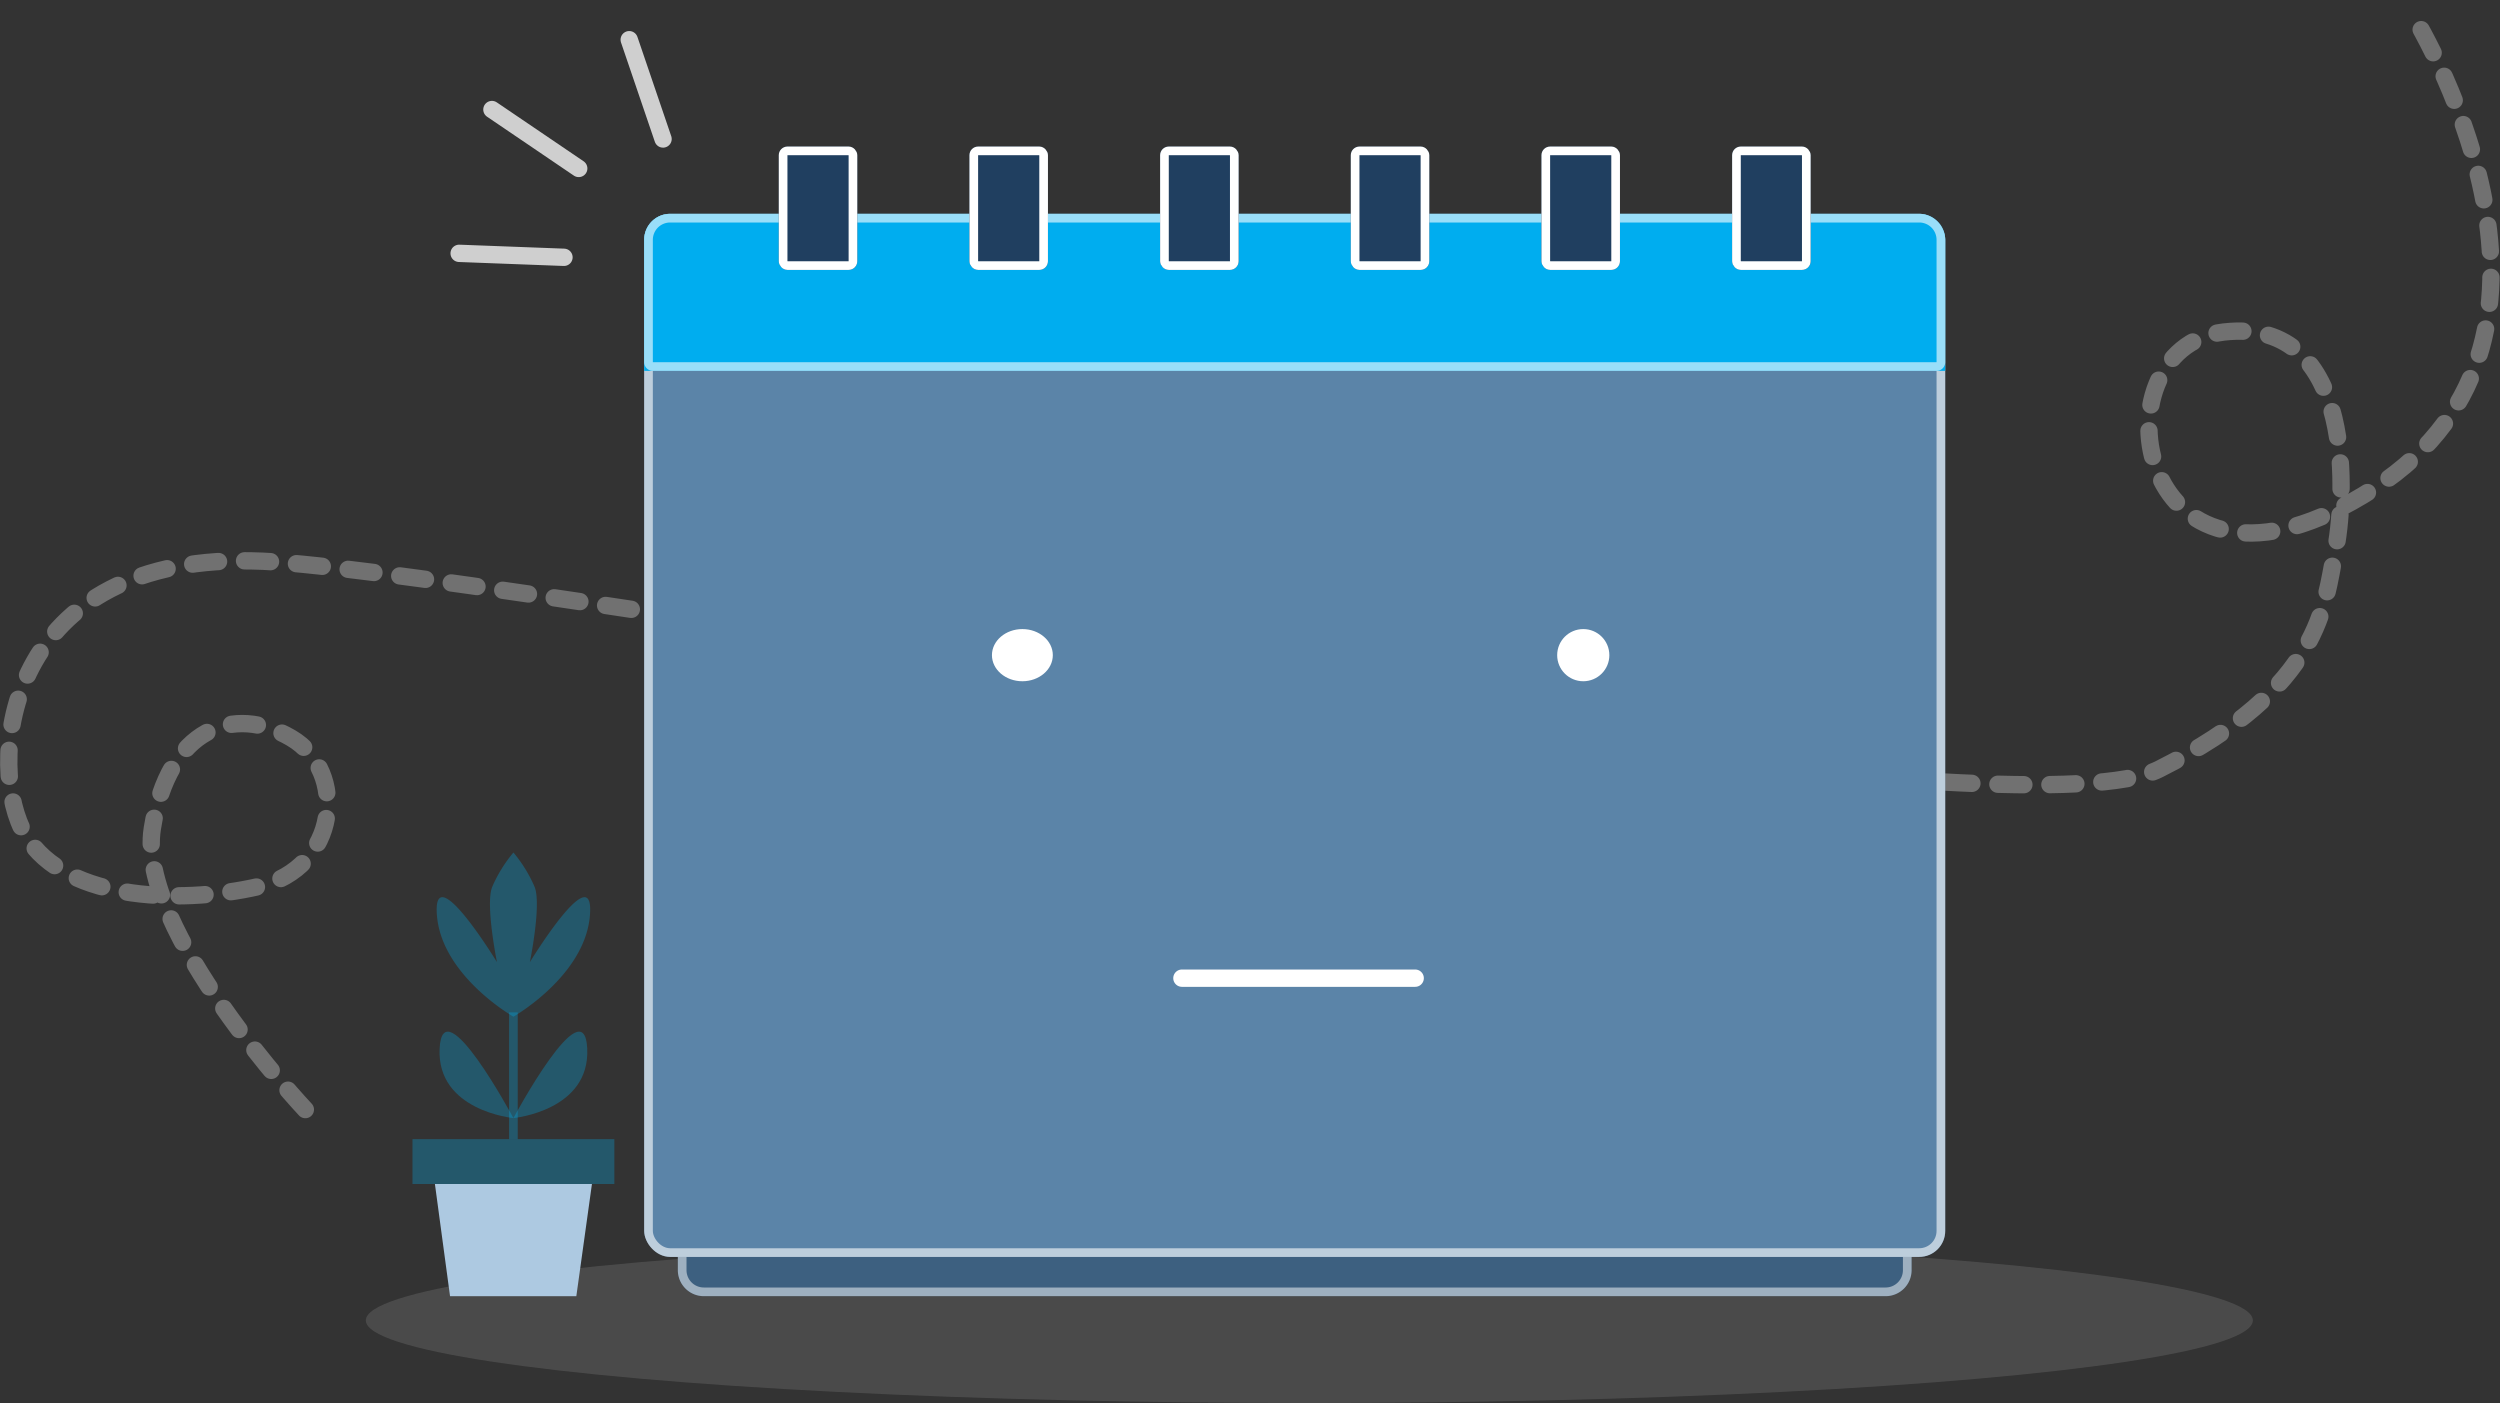 <svg xmlns="http://www.w3.org/2000/svg" width="288.447" height="161.878" viewBox="0 0 288.447 161.878">
  <rect x="0" y="0" width="288.447" height="161.878" fill="#333333" stroke="none"/>
  <g id="Group_4559" data-name="Group 4559" transform="translate(-24184.498 -3633.621)">
    <ellipse id="Ellipse_113" data-name="Ellipse 113" cx="108.861" cy="9.532" rx="108.861" ry="9.532" transform="translate(24226.707 3776.436)" fill="#d1d1d1" opacity="0.151"/>
    <g id="Rectangle_443" data-name="Rectangle 443" transform="translate(24262.707 3777.348)" fill="#3d6080" stroke="rgba(255,255,255,0.5)" stroke-width="1" opacity="0.997">
      <path d="M0,0H142.348a0,0,0,0,1,0,0V2.823a3,3,0,0,1-3,3H3a3,3,0,0,1-3-3V0A0,0,0,0,1,0,0Z" stroke="none"/>
      <path d="M1,.5H141.348a.5.5,0,0,1,.5.5V2.823a2.5,2.5,0,0,1-2.5,2.5H3a2.5,2.5,0,0,1-2.5-2.5V1A.5.5,0,0,1,1,.5Z" fill="none"/>
    </g>
    <path id="Path_404" data-name="Path 404" d="M23540.146,3725.743s-19.518-20.743-17.658-32.428,9.441-14.3,16.016-10.454,5.535,15.009-3.76,17.15-23.25,1.621-27.3-6.7-1.779-32.871,29.211-30.757c7.561.516,23.248,2.77,43.215,5.788,20.576,3.111,128.611,18.452,148.926,19.586,12.338.689,21.563.38,25.225-1.457,18.924-9.491,19.063-19.119,20.291-24.927s2.717-27.3-12.82-25.513-10.328,35.867,17.328,18.052,4.268-54.987,4.268-54.987" transform="translate(679.583 35.9)" fill="none" stroke="#fff" stroke-linecap="round" stroke-width="2" stroke-dasharray="3" opacity="0.304"/>
    <g id="Rectangle_407" data-name="Rectangle 407" transform="translate(24258.822 3658.293)" fill="#5b84a8" stroke="rgba(255,255,255,0.6)" stroke-width="1" opacity="0.997">
      <rect width="150.113" height="120.349" rx="3" stroke="none"/>
      <rect x="0.5" y="0.5" width="149.113" height="119.349" rx="2.5" fill="none"/>
    </g>
    <g id="Rectangle_297" data-name="Rectangle 297" transform="translate(24258.822 3658.293)" fill="#00adef" stroke="rgba(255,255,255,0.6)" stroke-width="1">
      <path d="M3,0H147.113a3,3,0,0,1,3,3V18.117a0,0,0,0,1,0,0H0a0,0,0,0,1,0,0V3A3,3,0,0,1,3,0Z" stroke="none"/>
      <path d="M3,.5H147.113a2.5,2.5,0,0,1,2.5,2.5V17.117a.5.5,0,0,1-.5.5H1a.5.5,0,0,1-.5-.5V3A2.5,2.5,0,0,1,3,.5Z" fill="none"/>
    </g>
    <g id="Group_4558" data-name="Group 4558" transform="translate(24274.352 3650.529)">
      <g id="Rectangle_441" data-name="Rectangle 441" transform="translate(109.996)" fill="#203f60" stroke="#fff" stroke-width="1">
        <rect width="9.059" height="14.235" rx="1" stroke="none"/>
        <rect x="0.5" y="0.5" width="8.059" height="13.235" rx="0.5" fill="none"/>
      </g>
      <g id="Rectangle_444" data-name="Rectangle 444" transform="translate(87.997)" fill="#203f60" stroke="#fff" stroke-width="1">
        <rect width="9.059" height="14.235" rx="1" stroke="none"/>
        <rect x="0.5" y="0.5" width="8.059" height="13.235" rx="0.5" fill="none"/>
      </g>
      <g id="Rectangle_445" data-name="Rectangle 445" transform="translate(65.998)" fill="#203f60" stroke="#fff" stroke-width="1">
        <rect width="9.059" height="14.235" rx="1" stroke="none"/>
        <rect x="0.5" y="0.5" width="8.059" height="13.235" rx="0.5" fill="none"/>
      </g>
      <g id="Rectangle_446" data-name="Rectangle 446" transform="translate(43.999)" fill="#203f60" stroke="#fff" stroke-width="1">
        <rect width="9.059" height="14.235" rx="1" stroke="none"/>
        <rect x="0.5" y="0.5" width="8.059" height="13.235" rx="0.5" fill="none"/>
      </g>
      <g id="Rectangle_447" data-name="Rectangle 447" transform="translate(21.999)" fill="#203f60" stroke="#fff" stroke-width="1">
        <rect width="9.059" height="14.235" rx="1" stroke="none"/>
        <rect x="0.5" y="0.5" width="8.059" height="13.235" rx="0.5" fill="none"/>
      </g>
      <g id="Rectangle_448" data-name="Rectangle 448" fill="#203f60" stroke="#fff" stroke-width="1">
        <rect width="9.059" height="14.235" rx="1" stroke="none"/>
        <rect x="0.5" y="0.5" width="8.059" height="13.235" rx="0.5" fill="none"/>
      </g>
    </g>
    <g id="Group_4560" data-name="Group 4560" transform="translate(24298.947 3706.203)">
      <ellipse id="Ellipse_111" data-name="Ellipse 111" cx="3.512" cy="3.01" rx="3.512" ry="3.01" transform="translate(0 0)" fill="#fff"/>
      <circle id="Ellipse_112" data-name="Ellipse 112" cx="3.01" cy="3.01" r="3.01" transform="translate(65.216 0)" fill="#fff"/>
    </g>
    <path id="Path_412" data-name="Path 412" d="M24283.076,3728.147h26.914" transform="translate(37.79 18.334)" fill="none" stroke="#fff" stroke-linecap="round" stroke-width="2"/>
    <g id="Group_4562" data-name="Group 4562" transform="translate(24232.09 3731.982)">
      <path id="Path_406" data-name="Path 406" d="M0,0H18.117l-1.8,12.941H1.744Z" transform="translate(2.588 38.249)" fill="#adc9e1"/>
      <rect id="Rectangle_442" data-name="Rectangle 442" width="23.293" height="5.176" transform="translate(0 33.072)" fill="#00adef" opacity="0.3"/>
      <path id="Path_407" data-name="Path 407" d="M24132,3921.918v14.624" transform="translate(-24120.354 -3903.47)" fill="none" stroke="#00adef" stroke-width="1" opacity="0.3"/>
      <path id="Path_408" data-name="Path 408" d="M24133.938,3939.387s-8.871-.834-8.514-8.036S24133.938,3939.387,24133.938,3939.387Z" transform="translate(-24122.293 -3908.746)" fill="#00adef" opacity="0.3"/>
      <path id="Path_409" data-name="Path 409" d="M24125.416,3939.387s8.871-.834,8.516-8.036S24125.416,3939.387,24125.416,3939.387Z" transform="translate(-24113.77 -3908.746)" fill="#00adef" opacity="0.3"/>
      <path id="Union_6" data-name="Union 6" d="M8.856,0a16.094,16.094,0,0,1,2.452,3.983c.8,2.057-.553,8.664-.553,8.664S18.269.323,17.68,7.293,8.856,18.941,8.856,18.941ZM.033,7.293C-.555.323,6.958,12.647,6.958,12.647S5.609,6.04,6.4,3.983A16.133,16.133,0,0,1,8.856,0V18.941S.622,14.264.033,7.293Z" transform="translate(2.79 0)" fill="#00adef" opacity="0.3"/>
    </g>
    <g id="Group_4563" data-name="Group 4563" transform="translate(24237.473 3638.201)">
      <path id="Path_413" data-name="Path 413" d="M0,0,11.95,1.928" transform="translate(0 24.65) rotate(-7)" fill="none" stroke="#cfcfcf" stroke-linecap="round" stroke-width="2"/>
      <path id="Path_414" data-name="Path 414" d="M0,0,11.95,1.928" transform="matrix(0.469, 0.883, -0.883, 0.469, 19.624, 0)" fill="none" stroke="#cfcfcf" stroke-linecap="round" stroke-width="2"/>
      <path id="Path_415" data-name="Path 415" d="M0,0,11.95,1.928" transform="translate(3.782 8.058) rotate(25)" fill="none" stroke="#cfcfcf" stroke-linecap="round" stroke-width="2"/>
    </g>
  </g>
</svg>
